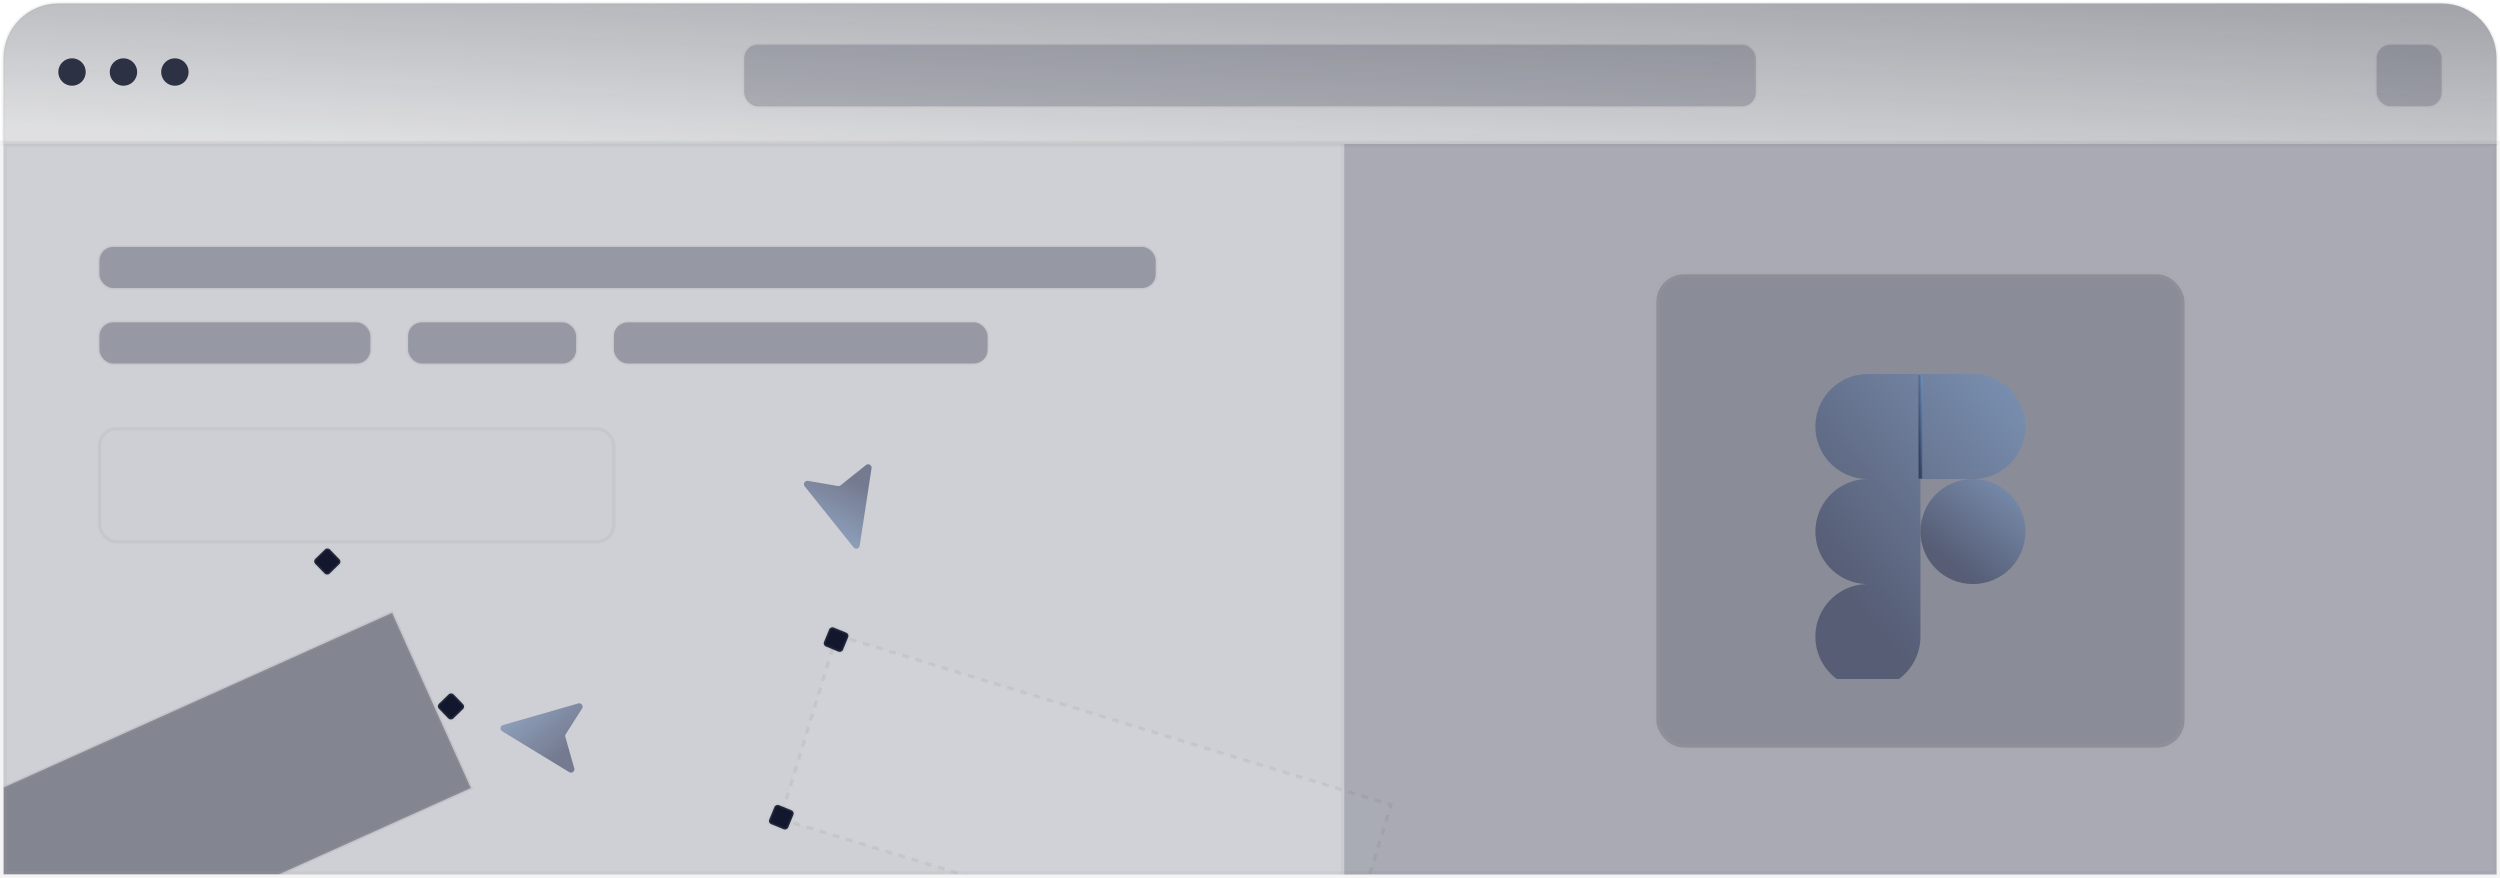 <svg xmlns="http://www.w3.org/2000/svg" width="729" height="256" fill="none"><g filter="url(#a)"><g clip-path="url(#b)"><path fill="#12172E" fill-opacity=".2" d="M1 42h727v213H1z"/><g filter="url(#c)"><path fill="#12172E" fill-opacity=".4" d="m-39.813 248.01 154.141-69.291 22.961 51.076-154.141 69.292z"/></g><path stroke="#9E9FA0" stroke-opacity=".2" d="m-39.813 248.01 154.141-69.291 22.961 51.076-154.141 69.292z"/><g filter="url(#d)"><rect width="6" height="6" x="91.193" y="163.676" fill="#12172E" rx="1" transform="rotate(-44.145 91.193 163.676)"/></g><rect width="6" height="6" x="91.193" y="163.676" stroke="#9E9FA0" stroke-opacity=".12" rx="1" transform="rotate(-44.145 91.193 163.676)"/><g filter="url(#e)"><rect width="6" height="6" x="127.26" y="205.935" fill="#12172E" rx="1" transform="rotate(-44.145 127.26 205.935)"/></g><rect width="6" height="6" x="127.26" y="205.935" stroke="#9E9FA0" stroke-opacity=".12" rx="1" transform="rotate(-44.145 127.26 205.935)"/><g filter="url(#f)"><path fill="#fff" fill-opacity=".05" d="m243.982 185.232 161.6 49.46-16.389 53.548-161.6-49.46z"/></g><path stroke="#9E9FA0" stroke-dasharray="2 2" stroke-opacity=".2" d="m243.982 185.232 161.6 49.46-16.389 53.548-161.6-49.46z"/><g filter="url(#g)"><rect width="6" height="6" x="239.889" y="188.136" fill="#12172E" rx="1" transform="rotate(-67.614 239.889 188.136)"/></g><rect width="6" height="6" x="239.889" y="188.136" stroke="#9E9FA0" stroke-opacity=".12" rx="1" transform="rotate(-67.614 239.889 188.136)"/><g filter="url(#h)"><rect width="6" height="6" x="223.914" y="239.931" fill="#12172E" rx="1" transform="rotate(-67.614 223.914 239.931)"/></g><rect width="6" height="6" x="223.914" y="239.931" stroke="#9E9FA0" stroke-opacity=".12" rx="1" transform="rotate(-67.614 223.914 239.931)"/></g><path stroke="#9E9FA0" stroke-opacity=".12" stroke-width="2" d="M1 42h727v213H1z"/></g><g filter="url(#i)"><path fill="url(#j)" fill-opacity=".4" d="M1 17C1 8.163 8.163 1 17 1h695c8.837 0 16 7.163 16 16v25H1V17z"/></g><path stroke="#9E9FA0" stroke-opacity=".12" d="M1 17C1 8.163 8.163 1 17 1h695c8.837 0 16 7.163 16 16v25H1V17z"/><g filter="url(#k)"><circle cx="21" cy="21" r="4" fill="#2C3244"/></g><g filter="url(#l)"><circle cx="36" cy="21" r="4" fill="#2C3244"/></g><g filter="url(#m)"><circle cx="51" cy="21" r="4" fill="#2C3244"/></g><g filter="url(#n)"><rect width="295" height="18" x="217" y="13" fill="#12172E" fill-opacity=".2" rx="4"/></g><rect width="295" height="18" x="217" y="13" stroke="#9E9FA0" stroke-opacity=".12" rx="4"/><g filter="url(#o)"><rect width="308" height="12" x="29" y="72" fill="#12172E" fill-opacity=".3" rx="4"/></g><rect width="308" height="12" x="29" y="72" stroke="#9E9FA0" stroke-opacity=".15" rx="4"/><g filter="url(#p)"><rect width="150" height="33" x="29" y="125" fill="#B3BDD7" fill-opacity=".05" rx="5"/></g><rect width="150" height="33" x="29" y="125" stroke="#9E9FA0" stroke-opacity=".15" rx="5"/><g filter="url(#q)"><rect width="79" height="12" x="29" y="94" fill="#12172E" fill-opacity=".3" rx="4"/></g><rect width="79" height="12" x="29" y="94" stroke="#9E9FA0" stroke-opacity=".15" rx="4"/><g filter="url(#r)"><rect width="49" height="12" x="119" y="94" fill="#12172E" fill-opacity=".3" rx="4"/></g><rect width="49" height="12" x="119" y="94" stroke="#9E9FA0" stroke-opacity=".15" rx="4"/><g filter="url(#s)"><rect width="109" height="12" x="179" y="94" fill="#12172E" fill-opacity=".3" rx="4"/></g><rect width="109" height="12" x="179" y="94" stroke="#9E9FA0" stroke-opacity=".12" rx="4"/><g filter="url(#t)"><rect width="19" height="18" x="693" y="13" fill="#12172E" fill-opacity=".2" rx="4"/></g><rect width="19" height="18" x="693" y="13" stroke="#9E9FA0" stroke-opacity=".12" rx="4"/><g filter="url(#u)"><path fill="#12172E" fill-opacity=".2" d="M392 42h336v213H392V42z"/></g><path fill="#9E9FA0" fill-opacity=".12" d="M393 255V42h-2v213h2z"/><g filter="url(#v)"><rect width="154" height="138" x="483" y="80" fill="#12172E" fill-opacity=".2" rx="8"/></g><rect width="154" height="138" x="483" y="80" stroke="#9E9FA0" stroke-opacity=".12" stroke-width="2" rx="8"/><g clip-path="url(#w)"><g fill-opacity=".56" filter="url(#x)"><path fill="url(#y)" fill-rule="evenodd" d="M586.14 129.203a15.314 15.314 0 0 1-10.827 4.484H560v-30.625h15.313a15.315 15.315 0 0 1 15.312 15.313c0 4.061-1.613 7.956-4.485 10.828zm-41.452 4.484A15.315 15.315 0 0 0 529.375 149a15.313 15.313 0 0 0 15.313 15.312 15.319 15.319 0 0 0-14.147 9.453 15.31 15.31 0 0 0 26.878 14.367 15.307 15.307 0 0 0 2.581-8.507v-45.938h-15.312z" clip-rule="evenodd"/><path fill="url(#z)" d="M544.688 103.062a15.315 15.315 0 0 0-15.313 15.313 15.313 15.313 0 0 0 15.313 15.312H560v-30.625h-15.312z"/></g><g filter="url(#A)"><path fill="url(#B)" fill-opacity=".56" d="M575.312 164.312c8.457 0 15.313-6.855 15.313-15.312 0-8.457-6.856-15.312-15.313-15.312-8.456 0-15.312 6.855-15.312 15.312 0 8.457 6.856 15.312 15.312 15.312z"/></g><g filter="url(#C)"><path fill="url(#D)" fill-opacity=".88" d="M559.449 103.303h1.101v30.281h-1.101z"/></g></g><g filter="url(#E)"><path fill="url(#F)" fill-opacity=".56" d="M146.434 207.233c-.744-.454-.593-1.575.244-1.815l21.924-6.298c.885-.254 1.614.721 1.12 1.498l-4.748 7.462a.995.995 0 0 0-.118.811l2.603 9.134c.25.875-.705 1.602-1.482 1.128l-19.543-11.92z"/></g><g filter="url(#G)"><path fill="url(#H)" fill-opacity=".56" d="M250.682 153.156c-.132.861-1.225 1.154-1.769.474l-14.263-17.801c-.576-.718.043-1.767.95-1.61l8.715 1.504c.282.048.571-.026.794-.204l7.425-5.924c.711-.568 1.749.033 1.612.933l-3.464 22.628z"/></g><defs><filter id="a" width="729" height="215" x="0" y="41" color-interpolation-filters="sRGB" filterUnits="userSpaceOnUse"><feFlood flood-opacity="0" result="BackgroundImageFix"/><feBlend in="SourceGraphic" in2="BackgroundImageFix" result="shape"/><feColorMatrix in="SourceAlpha" result="hardAlpha" values="0 0 0 0 0 0 0 0 0 0 0 0 0 0 0 0 0 0 127 0"/><feOffset/><feGaussianBlur stdDeviation="47.5"/><feComposite in2="hardAlpha" k2="-1" k3="1" operator="arithmetic"/><feColorMatrix values="0 0 0 0 1 0 0 0 0 1 0 0 0 0 1 0 0 0 0.03 0"/><feBlend in2="shape" result="effect1_innerShadow_211_2478"/></filter><filter id="c" width="178.425" height="121.691" x="-40.475" y="178.058" color-interpolation-filters="sRGB" filterUnits="userSpaceOnUse"><feFlood flood-opacity="0" result="BackgroundImageFix"/><feBlend in="SourceGraphic" in2="BackgroundImageFix" result="shape"/><feColorMatrix in="SourceAlpha" result="hardAlpha" values="0 0 0 0 0 0 0 0 0 0 0 0 0 0 0 0 0 0 127 0"/><feOffset/><feGaussianBlur stdDeviation="47.5"/><feComposite in2="hardAlpha" k2="-1" k3="1" operator="arithmetic"/><feColorMatrix values="0 0 0 0 1 0 0 0 0 1 0 0 0 0 1 0 0 0 0.03 0"/><feBlend in2="shape" result="effect1_innerShadow_211_2478"/></filter><filter id="d" width="8.656" height="8.656" x="91.107" y="159.411" color-interpolation-filters="sRGB" filterUnits="userSpaceOnUse"><feFlood flood-opacity="0" result="BackgroundImageFix"/><feBlend in="SourceGraphic" in2="BackgroundImageFix" result="shape"/><feColorMatrix in="SourceAlpha" result="hardAlpha" values="0 0 0 0 0 0 0 0 0 0 0 0 0 0 0 0 0 0 127 0"/><feOffset/><feGaussianBlur stdDeviation="47.5"/><feComposite in2="hardAlpha" k2="-1" k3="1" operator="arithmetic"/><feColorMatrix values="0 0 0 0 1 0 0 0 0 1 0 0 0 0 1 0 0 0 0.03 0"/><feBlend in2="shape" result="effect1_innerShadow_211_2478"/></filter><filter id="e" width="8.656" height="8.656" x="127.174" y="201.67" color-interpolation-filters="sRGB" filterUnits="userSpaceOnUse"><feFlood flood-opacity="0" result="BackgroundImageFix"/><feBlend in="SourceGraphic" in2="BackgroundImageFix" result="shape"/><feColorMatrix in="SourceAlpha" result="hardAlpha" values="0 0 0 0 0 0 0 0 0 0 0 0 0 0 0 0 0 0 127 0"/><feOffset/><feGaussianBlur stdDeviation="47.5"/><feComposite in2="hardAlpha" k2="-1" k3="1" operator="arithmetic"/><feColorMatrix values="0 0 0 0 1 0 0 0 0 1 0 0 0 0 1 0 0 0 0.03 0"/><feBlend in2="shape" result="effect1_innerShadow_211_2478"/></filter><filter id="f" width="179.238" height="104.257" x="226.969" y="184.607" color-interpolation-filters="sRGB" filterUnits="userSpaceOnUse"><feFlood flood-opacity="0" result="BackgroundImageFix"/><feBlend in="SourceGraphic" in2="BackgroundImageFix" result="shape"/><feColorMatrix in="SourceAlpha" result="hardAlpha" values="0 0 0 0 0 0 0 0 0 0 0 0 0 0 0 0 0 0 127 0"/><feOffset/><feGaussianBlur stdDeviation="47.5"/><feComposite in2="hardAlpha" k2="-1" k3="1" operator="arithmetic"/><feColorMatrix values="0 0 0 0 1 0 0 0 0 1 0 0 0 0 1 0 0 0 0.03 0"/><feBlend in2="shape" result="effect1_innerShadow_211_2478"/></filter><filter id="g" width="8.224" height="8.223" x="239.693" y="182.393" color-interpolation-filters="sRGB" filterUnits="userSpaceOnUse"><feFlood flood-opacity="0" result="BackgroundImageFix"/><feBlend in="SourceGraphic" in2="BackgroundImageFix" result="shape"/><feColorMatrix in="SourceAlpha" result="hardAlpha" values="0 0 0 0 0 0 0 0 0 0 0 0 0 0 0 0 0 0 127 0"/><feOffset/><feGaussianBlur stdDeviation="47.5"/><feComposite in2="hardAlpha" k2="-1" k3="1" operator="arithmetic"/><feColorMatrix values="0 0 0 0 1 0 0 0 0 1 0 0 0 0 1 0 0 0 0.03 0"/><feBlend in2="shape" result="effect1_innerShadow_211_2478"/></filter><filter id="h" width="8.224" height="8.223" x="223.719" y="234.189" color-interpolation-filters="sRGB" filterUnits="userSpaceOnUse"><feFlood flood-opacity="0" result="BackgroundImageFix"/><feBlend in="SourceGraphic" in2="BackgroundImageFix" result="shape"/><feColorMatrix in="SourceAlpha" result="hardAlpha" values="0 0 0 0 0 0 0 0 0 0 0 0 0 0 0 0 0 0 127 0"/><feOffset/><feGaussianBlur stdDeviation="47.5"/><feComposite in2="hardAlpha" k2="-1" k3="1" operator="arithmetic"/><feColorMatrix values="0 0 0 0 1 0 0 0 0 1 0 0 0 0 1 0 0 0 0.03 0"/><feBlend in2="shape" result="effect1_innerShadow_211_2478"/></filter><filter id="i" width="728" height="42" x=".5" y=".5" color-interpolation-filters="sRGB" filterUnits="userSpaceOnUse"><feFlood flood-opacity="0" result="BackgroundImageFix"/><feBlend in="SourceGraphic" in2="BackgroundImageFix" result="shape"/><feColorMatrix in="SourceAlpha" result="hardAlpha" values="0 0 0 0 0 0 0 0 0 0 0 0 0 0 0 0 0 0 127 0"/><feOffset/><feGaussianBlur stdDeviation="47.5"/><feComposite in2="hardAlpha" k2="-1" k3="1" operator="arithmetic"/><feColorMatrix values="0 0 0 0 1 0 0 0 0 1 0 0 0 0 1 0 0 0 0.03 0"/><feBlend in2="shape" result="effect1_innerShadow_211_2478"/></filter><filter id="k" width="9" height="9" x="16.5" y="16.5" color-interpolation-filters="sRGB" filterUnits="userSpaceOnUse"><feFlood flood-opacity="0" result="BackgroundImageFix"/><feBlend in="SourceGraphic" in2="BackgroundImageFix" result="shape"/><feGaussianBlur result="effect1_foregroundBlur_211_2478" stdDeviation=".25"/></filter><filter id="l" width="9" height="9" x="31.5" y="16.5" color-interpolation-filters="sRGB" filterUnits="userSpaceOnUse"><feFlood flood-opacity="0" result="BackgroundImageFix"/><feBlend in="SourceGraphic" in2="BackgroundImageFix" result="shape"/><feGaussianBlur result="effect1_foregroundBlur_211_2478" stdDeviation=".25"/></filter><filter id="m" width="9" height="9" x="46.5" y="16.5" color-interpolation-filters="sRGB" filterUnits="userSpaceOnUse"><feFlood flood-opacity="0" result="BackgroundImageFix"/><feBlend in="SourceGraphic" in2="BackgroundImageFix" result="shape"/><feGaussianBlur result="effect1_foregroundBlur_211_2478" stdDeviation=".25"/></filter><filter id="n" width="296" height="19" x="216.5" y="12.5" color-interpolation-filters="sRGB" filterUnits="userSpaceOnUse"><feFlood flood-opacity="0" result="BackgroundImageFix"/><feBlend in="SourceGraphic" in2="BackgroundImageFix" result="shape"/><feColorMatrix in="SourceAlpha" result="hardAlpha" values="0 0 0 0 0 0 0 0 0 0 0 0 0 0 0 0 0 0 127 0"/><feOffset/><feGaussianBlur stdDeviation="47.5"/><feComposite in2="hardAlpha" k2="-1" k3="1" operator="arithmetic"/><feColorMatrix values="0 0 0 0 1 0 0 0 0 1 0 0 0 0 1 0 0 0 0.03 0"/><feBlend in2="shape" result="effect1_innerShadow_211_2478"/></filter><filter id="o" width="309" height="13" x="28.5" y="71.5" color-interpolation-filters="sRGB" filterUnits="userSpaceOnUse"><feFlood flood-opacity="0" result="BackgroundImageFix"/><feBlend in="SourceGraphic" in2="BackgroundImageFix" result="shape"/><feColorMatrix in="SourceAlpha" result="hardAlpha" values="0 0 0 0 0 0 0 0 0 0 0 0 0 0 0 0 0 0 127 0"/><feOffset/><feGaussianBlur stdDeviation="47.5"/><feComposite in2="hardAlpha" k2="-1" k3="1" operator="arithmetic"/><feColorMatrix values="0 0 0 0 1 0 0 0 0 1 0 0 0 0 1 0 0 0 0.03 0"/><feBlend in2="shape" result="effect1_innerShadow_211_2478"/></filter><filter id="p" width="151" height="34" x="28.5" y="124.5" color-interpolation-filters="sRGB" filterUnits="userSpaceOnUse"><feFlood flood-opacity="0" result="BackgroundImageFix"/><feBlend in="SourceGraphic" in2="BackgroundImageFix" result="shape"/><feColorMatrix in="SourceAlpha" result="hardAlpha" values="0 0 0 0 0 0 0 0 0 0 0 0 0 0 0 0 0 0 127 0"/><feOffset/><feGaussianBlur stdDeviation="47.5"/><feComposite in2="hardAlpha" k2="-1" k3="1" operator="arithmetic"/><feColorMatrix values="0 0 0 0 1 0 0 0 0 1 0 0 0 0 1 0 0 0 0.03 0"/><feBlend in2="shape" result="effect1_innerShadow_211_2478"/></filter><filter id="q" width="80" height="13" x="28.5" y="93.5" color-interpolation-filters="sRGB" filterUnits="userSpaceOnUse"><feFlood flood-opacity="0" result="BackgroundImageFix"/><feBlend in="SourceGraphic" in2="BackgroundImageFix" result="shape"/><feColorMatrix in="SourceAlpha" result="hardAlpha" values="0 0 0 0 0 0 0 0 0 0 0 0 0 0 0 0 0 0 127 0"/><feOffset/><feGaussianBlur stdDeviation="47.5"/><feComposite in2="hardAlpha" k2="-1" k3="1" operator="arithmetic"/><feColorMatrix values="0 0 0 0 1 0 0 0 0 1 0 0 0 0 1 0 0 0 0.03 0"/><feBlend in2="shape" result="effect1_innerShadow_211_2478"/></filter><filter id="r" width="50" height="13" x="118.5" y="93.5" color-interpolation-filters="sRGB" filterUnits="userSpaceOnUse"><feFlood flood-opacity="0" result="BackgroundImageFix"/><feBlend in="SourceGraphic" in2="BackgroundImageFix" result="shape"/><feColorMatrix in="SourceAlpha" result="hardAlpha" values="0 0 0 0 0 0 0 0 0 0 0 0 0 0 0 0 0 0 127 0"/><feOffset/><feGaussianBlur stdDeviation="47.5"/><feComposite in2="hardAlpha" k2="-1" k3="1" operator="arithmetic"/><feColorMatrix values="0 0 0 0 1 0 0 0 0 1 0 0 0 0 1 0 0 0 0.03 0"/><feBlend in2="shape" result="effect1_innerShadow_211_2478"/></filter><filter id="s" width="110" height="13" x="178.5" y="93.5" color-interpolation-filters="sRGB" filterUnits="userSpaceOnUse"><feFlood flood-opacity="0" result="BackgroundImageFix"/><feBlend in="SourceGraphic" in2="BackgroundImageFix" result="shape"/><feColorMatrix in="SourceAlpha" result="hardAlpha" values="0 0 0 0 0 0 0 0 0 0 0 0 0 0 0 0 0 0 127 0"/><feOffset/><feGaussianBlur stdDeviation="47.5"/><feComposite in2="hardAlpha" k2="-1" k3="1" operator="arithmetic"/><feColorMatrix values="0 0 0 0 1 0 0 0 0 1 0 0 0 0 1 0 0 0 0.03 0"/><feBlend in2="shape" result="effect1_innerShadow_211_2478"/></filter><filter id="t" width="20" height="19" x="692.5" y="12.5" color-interpolation-filters="sRGB" filterUnits="userSpaceOnUse"><feFlood flood-opacity="0" result="BackgroundImageFix"/><feBlend in="SourceGraphic" in2="BackgroundImageFix" result="shape"/><feColorMatrix in="SourceAlpha" result="hardAlpha" values="0 0 0 0 0 0 0 0 0 0 0 0 0 0 0 0 0 0 127 0"/><feOffset/><feGaussianBlur stdDeviation="47.5"/><feComposite in2="hardAlpha" k2="-1" k3="1" operator="arithmetic"/><feColorMatrix values="0 0 0 0 1 0 0 0 0 1 0 0 0 0 1 0 0 0 0.03 0"/><feBlend in2="shape" result="effect1_innerShadow_211_2478"/></filter><filter id="u" width="337" height="213" x="391" y="42" color-interpolation-filters="sRGB" filterUnits="userSpaceOnUse"><feFlood flood-opacity="0" result="BackgroundImageFix"/><feBlend in="SourceGraphic" in2="BackgroundImageFix" result="shape"/><feColorMatrix in="SourceAlpha" result="hardAlpha" values="0 0 0 0 0 0 0 0 0 0 0 0 0 0 0 0 0 0 127 0"/><feOffset/><feGaussianBlur stdDeviation="47.5"/><feComposite in2="hardAlpha" k2="-1" k3="1" operator="arithmetic"/><feColorMatrix values="0 0 0 0 1 0 0 0 0 1 0 0 0 0 1 0 0 0 0.03 0"/><feBlend in2="shape" result="effect1_innerShadow_211_2478"/></filter><filter id="v" width="156" height="140" x="482" y="79" color-interpolation-filters="sRGB" filterUnits="userSpaceOnUse"><feFlood flood-opacity="0" result="BackgroundImageFix"/><feBlend in="SourceGraphic" in2="BackgroundImageFix" result="shape"/><feColorMatrix in="SourceAlpha" result="hardAlpha" values="0 0 0 0 0 0 0 0 0 0 0 0 0 0 0 0 0 0 127 0"/><feOffset/><feGaussianBlur stdDeviation="47.5"/><feComposite in2="hardAlpha" k2="-1" k3="1" operator="arithmetic"/><feColorMatrix values="0 0 0 0 1 0 0 0 0 1 0 0 0 0 1 0 0 0 0.03 0"/><feBlend in2="shape" result="effect1_innerShadow_211_2478"/></filter><filter id="x" width="61.25" height="97.875" x="529.375" y="103.062" color-interpolation-filters="sRGB" filterUnits="userSpaceOnUse"><feFlood flood-opacity="0" result="BackgroundImageFix"/><feBlend in="SourceGraphic" in2="BackgroundImageFix" result="shape"/><feColorMatrix in="SourceAlpha" result="hardAlpha" values="0 0 0 0 0 0 0 0 0 0 0 0 0 0 0 0 0 0 127 0"/><feOffset dy="6"/><feGaussianBlur stdDeviation="5"/><feComposite in2="hardAlpha" k2="-1" k3="1" operator="arithmetic"/><feColorMatrix values="0 0 0 0 0.467 0 0 0 0 0.6 0 0 0 0 0.808 0 0 0 0.82 0"/><feBlend in2="shape" result="effect1_innerShadow_211_2478"/></filter><filter id="A" width="30.625" height="36.625" x="560" y="133.688" color-interpolation-filters="sRGB" filterUnits="userSpaceOnUse"><feFlood flood-opacity="0" result="BackgroundImageFix"/><feBlend in="SourceGraphic" in2="BackgroundImageFix" result="shape"/><feColorMatrix in="SourceAlpha" result="hardAlpha" values="0 0 0 0 0 0 0 0 0 0 0 0 0 0 0 0 0 0 127 0"/><feOffset dy="6"/><feGaussianBlur stdDeviation="5"/><feComposite in2="hardAlpha" k2="-1" k3="1" operator="arithmetic"/><feColorMatrix values="0 0 0 0 0.467 0 0 0 0 0.6 0 0 0 0 0.808 0 0 0 0.82 0"/><feBlend in2="shape" result="effect1_innerShadow_211_2478"/></filter><filter id="C" width="9.102" height="40.281" x="555.449" y="99.303" color-interpolation-filters="sRGB" filterUnits="userSpaceOnUse"><feFlood flood-opacity="0" result="BackgroundImageFix"/><feBlend in="SourceGraphic" in2="BackgroundImageFix" result="shape"/><feColorMatrix in="SourceAlpha" result="hardAlpha" values="0 0 0 0 0 0 0 0 0 0 0 0 0 0 0 0 0 0 127 0"/><feOffset dy="6"/><feGaussianBlur stdDeviation="5"/><feComposite in2="hardAlpha" k2="-1" k3="1" operator="arithmetic"/><feColorMatrix values="0 0 0 0 0.467 0 0 0 0 0.6 0 0 0 0 0.808 0 0 0 0.82 0"/><feBlend in2="shape" result="effect1_innerShadow_211_2478"/><feGaussianBlur result="effect2_foregroundBlur_211_2478" stdDeviation="2"/></filter><filter id="E" width="23.928" height="26.223" x="145.954" y="199.079" color-interpolation-filters="sRGB" filterUnits="userSpaceOnUse"><feFlood flood-opacity="0" result="BackgroundImageFix"/><feBlend in="SourceGraphic" in2="BackgroundImageFix" result="shape"/><feColorMatrix in="SourceAlpha" result="hardAlpha" values="0 0 0 0 0 0 0 0 0 0 0 0 0 0 0 0 0 0 127 0"/><feOffset dy="6"/><feGaussianBlur stdDeviation="5"/><feComposite in2="hardAlpha" k2="-1" k3="1" operator="arithmetic"/><feColorMatrix values="0 0 0 0 0.467 0 0 0 0 0.6 0 0 0 0 0.808 0 0 0 0.82 0"/><feBlend in2="shape" result="effect1_innerShadow_211_2478"/></filter><filter id="G" width="19.731" height="30.632" x="234.427" y="129.374" color-interpolation-filters="sRGB" filterUnits="userSpaceOnUse"><feFlood flood-opacity="0" result="BackgroundImageFix"/><feBlend in="SourceGraphic" in2="BackgroundImageFix" result="shape"/><feColorMatrix in="SourceAlpha" result="hardAlpha" values="0 0 0 0 0 0 0 0 0 0 0 0 0 0 0 0 0 0 127 0"/><feOffset dy="6"/><feGaussianBlur stdDeviation="5"/><feComposite in2="hardAlpha" k2="-1" k3="1" operator="arithmetic"/><feColorMatrix values="0 0 0 0 0.467 0 0 0 0 0.6 0 0 0 0 0.808 0 0 0 0.82 0"/><feBlend in2="shape" result="effect1_innerShadow_211_2478"/></filter><linearGradient id="j" x1="675.388" x2="672.244" y1="1" y2="68.828" gradientUnits="userSpaceOnUse"><stop stop-color="#191E2E"/><stop offset="1" stop-color="#151927" stop-opacity=".34"/></linearGradient><linearGradient id="y" x1="596.63" x2="536.304" y1="113.801" y2="164.301" gradientUnits="userSpaceOnUse"><stop stop-color="#6D94C4"/><stop offset="1" stop-color="#2D3959"/></linearGradient><linearGradient id="z" x1="596.63" x2="536.304" y1="113.801" y2="164.301" gradientUnits="userSpaceOnUse"><stop stop-color="#6D94C4"/><stop offset="1" stop-color="#2D3959"/></linearGradient><linearGradient id="B" x1="593.627" x2="573.718" y1="137.267" y2="162.266" gradientUnits="userSpaceOnUse"><stop stop-color="#6D94C4"/><stop offset="1" stop-color="#2D3959"/></linearGradient><linearGradient id="D" x1="560.658" x2="558.818" y1="106.843" y2="106.927" gradientUnits="userSpaceOnUse"><stop stop-color="#6D94C4"/><stop offset="1" stop-color="#2D3959"/></linearGradient><linearGradient id="F" x1="149.211" x2="165.376" y1="193.23" y2="212.415" gradientUnits="userSpaceOnUse"><stop stop-color="#6D94C4"/><stop offset="1" stop-color="#2D3959"/></linearGradient><linearGradient id="H" x1="236.691" x2="248.161" y1="155.992" y2="133.68" gradientUnits="userSpaceOnUse"><stop stop-color="#6D94C4"/><stop offset="1" stop-color="#2D3959"/></linearGradient><clipPath id="b"><path fill="#fff" d="M1 42h727v213H1z"/></clipPath><clipPath id="w"><path fill="#fff" d="M511 100h98v98h-98z"/></clipPath></defs></svg>